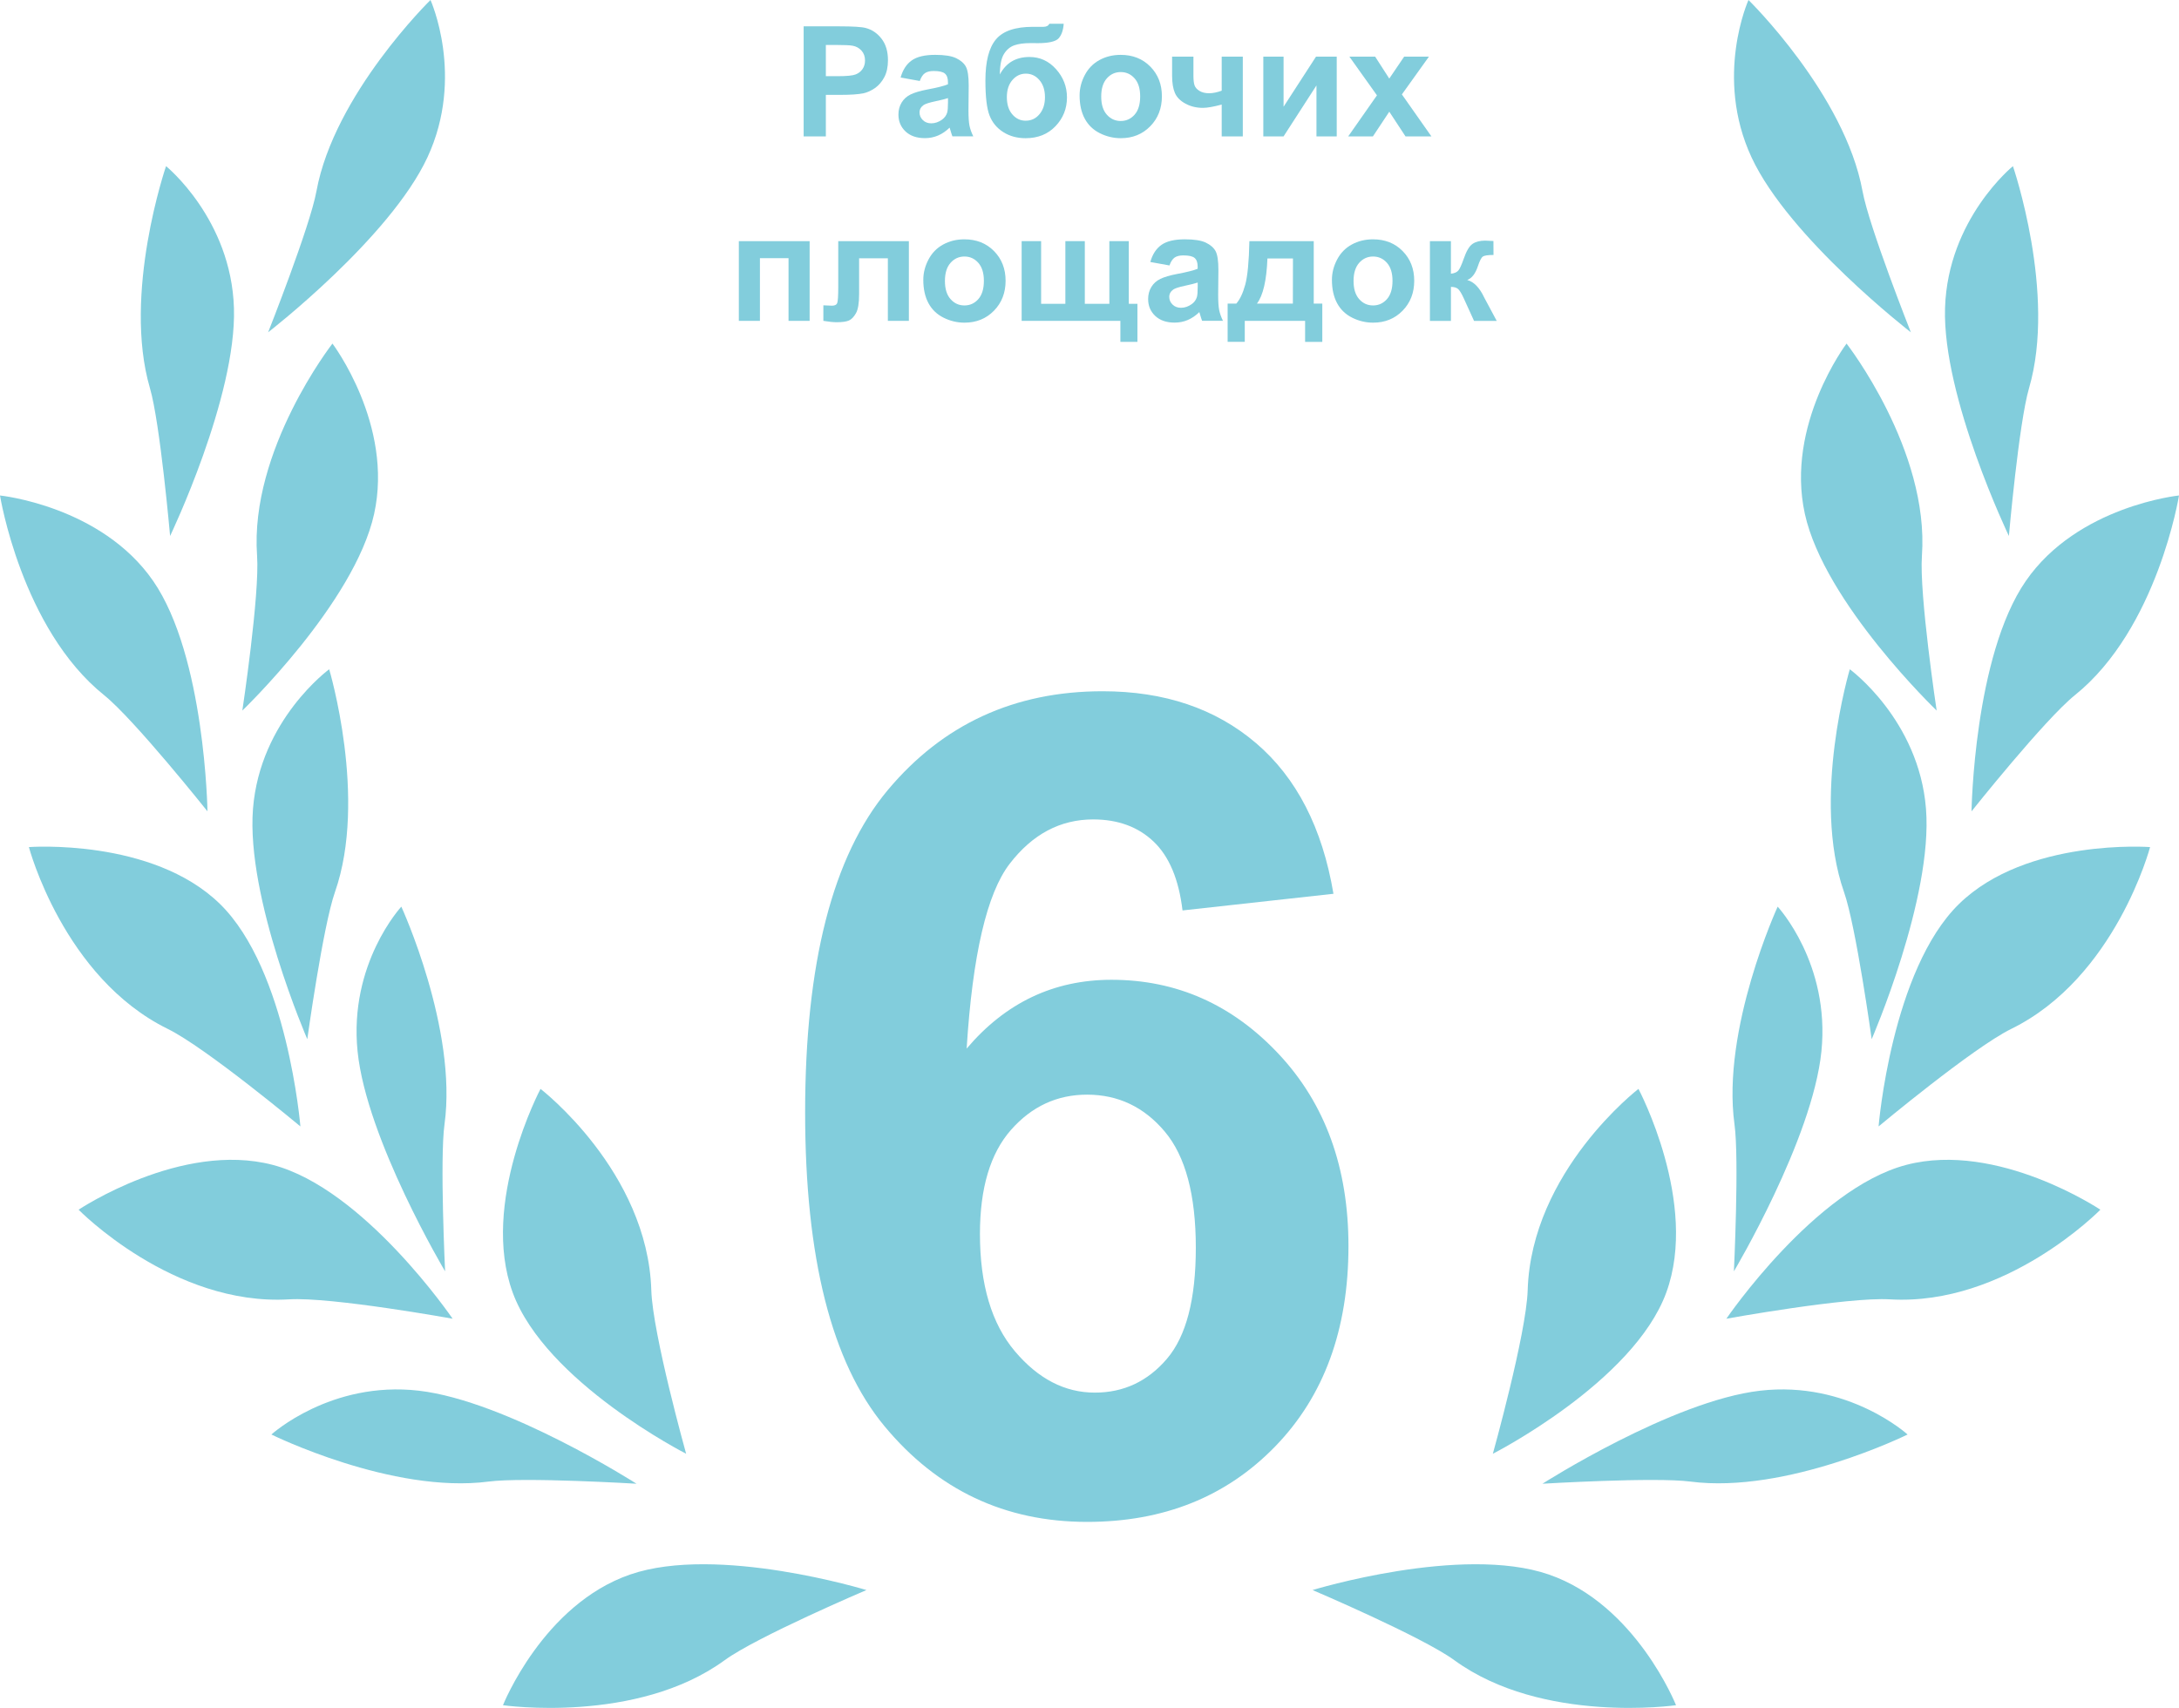<?xml version="1.0" encoding="UTF-8"?> <!-- Generator: Adobe Illustrator 23.0.2, SVG Export Plug-In --> <svg xmlns="http://www.w3.org/2000/svg" xmlns:xlink="http://www.w3.org/1999/xlink" x="0px" y="0px" width="127.948px" height="100.306px" viewBox="0 0 127.948 100.306" style="enable-background:new 0 0 127.948 100.306;" xml:space="preserve"> <style type="text/css"> .st0{fill:#82CDDC;} </style> <defs> </defs> <path class="st0" d="M78.299,52.492l-8.863,0.978c-0.218-1.825-0.782-3.171-1.695-4.041c-0.912-0.869-2.097-1.304-3.552-1.304 c-1.934,0-3.568,0.869-4.904,2.607c-1.336,1.738-2.179,5.355-2.525,10.852c2.281-2.693,5.116-4.041,8.505-4.041 c3.824,0,7.099,1.456,9.825,4.367c2.727,2.912,4.09,6.67,4.09,11.275c0,4.888-1.434,8.81-4.302,11.764 c-2.867,2.955-6.55,4.432-11.047,4.432c-4.823,0-8.788-1.874-11.895-5.621c-3.107-3.748-4.66-9.891-4.66-18.428 c0-8.755,1.618-15.066,4.855-18.934c3.237-3.867,7.441-5.801,12.611-5.801c3.628,0,6.632,1.016,9.011,3.047 C76.132,45.676,77.648,48.625,78.299,52.492z M57.541,72.469c0,2.977,0.684,5.274,2.053,6.892c1.369,1.619,2.933,2.428,4.692,2.428 c1.694,0,3.106-0.663,4.236-1.988c1.13-1.325,1.695-3.498,1.695-6.518c0-3.106-0.608-5.382-1.825-6.827 c-1.217-1.444-2.737-2.167-4.562-2.167c-1.76,0-3.248,0.69-4.465,2.069C58.149,67.738,57.541,69.775,57.541,72.469z"></path> <path class="st0" d="M47.189,8.01V1.547h2.094c0.793,0,1.311,0.032,1.552,0.097c0.37,0.097,0.68,0.308,0.93,0.633 s0.375,0.744,0.375,1.258c0,0.397-0.072,0.73-0.216,1.001c-0.145,0.271-0.327,0.482-0.549,0.637 c-0.223,0.154-0.447,0.257-0.677,0.307c-0.312,0.062-0.763,0.092-1.354,0.092h-0.851V8.01H47.189z M48.493,2.641v1.833h0.714 c0.515,0,0.858-0.034,1.031-0.101c0.174-0.068,0.31-0.173,0.408-0.317c0.099-0.144,0.147-0.312,0.147-0.502 c0-0.235-0.069-0.429-0.207-0.582c-0.139-0.153-0.313-0.249-0.524-0.287c-0.156-0.029-0.469-0.044-0.939-0.044H48.493z"></path> <path class="st0" d="M54.008,4.756l-1.125-0.203c0.127-0.453,0.345-0.788,0.653-1.005c0.308-0.218,0.767-0.327,1.375-0.327 c0.553,0,0.964,0.065,1.234,0.196s0.461,0.297,0.57,0.498c0.11,0.202,0.166,0.571,0.166,1.109l-0.014,1.446 c0,0.412,0.02,0.715,0.06,0.91c0.04,0.196,0.114,0.405,0.223,0.628h-1.226c-0.032-0.082-0.072-0.204-0.119-0.366 c-0.021-0.074-0.035-0.122-0.044-0.146c-0.212,0.206-0.438,0.36-0.679,0.463c-0.241,0.103-0.498,0.154-0.771,0.154 c-0.482,0-0.862-0.131-1.14-0.393c-0.277-0.261-0.416-0.592-0.416-0.992c0-0.265,0.062-0.5,0.189-0.708 c0.126-0.207,0.303-0.366,0.531-0.476c0.228-0.11,0.556-0.207,0.984-0.289c0.579-0.108,0.98-0.21,1.204-0.304V4.832 c0-0.238-0.059-0.408-0.177-0.509C55.371,4.221,55.15,4.17,54.824,4.17c-0.221,0-0.393,0.043-0.517,0.13 C54.184,4.387,54.084,4.539,54.008,4.756z M55.665,5.762c-0.159,0.053-0.41,0.116-0.754,0.189s-0.568,0.146-0.675,0.216 c-0.161,0.115-0.242,0.26-0.242,0.437c0,0.173,0.064,0.323,0.194,0.45c0.129,0.126,0.293,0.189,0.493,0.189 c0.224,0,0.437-0.073,0.64-0.22c0.149-0.112,0.248-0.249,0.295-0.41c0.032-0.106,0.049-0.307,0.049-0.604V5.762z"></path> <path class="st0" d="M61.617,1.397h0.842c-0.026,0.373-0.124,0.656-0.293,0.849s-0.585,0.289-1.249,0.289 c-0.08,0-0.159-0.001-0.238-0.004h-0.159c-0.394,0-0.714,0.043-0.961,0.13c-0.247,0.087-0.449,0.255-0.605,0.505 c-0.158,0.25-0.239,0.652-0.245,1.208c0.183-0.344,0.418-0.601,0.707-0.771c0.29-0.17,0.635-0.256,1.034-0.256 c0.614,0,1.135,0.239,1.561,0.716s0.64,1.031,0.64,1.66c0,0.656-0.225,1.218-0.673,1.688s-1.033,0.706-1.757,0.706 c-0.496,0-0.933-0.119-1.309-0.357c-0.377-0.238-0.646-0.563-0.807-0.976c-0.162-0.413-0.243-1.097-0.243-2.052 c0-1.123,0.207-1.929,0.62-2.42c0.412-0.491,1.133-0.736,2.162-0.736h0.626C61.442,1.574,61.558,1.515,61.617,1.397z M59.121,5.704 c0,0.426,0.106,0.764,0.32,1.012c0.213,0.249,0.474,0.373,0.782,0.373c0.332,0,0.604-0.128,0.817-0.386 c0.213-0.257,0.319-0.588,0.319-0.994c0-0.414-0.107-0.749-0.323-1.003c-0.217-0.254-0.483-0.381-0.801-0.381 c-0.309,0-0.571,0.125-0.789,0.375C59.231,4.949,59.121,5.284,59.121,5.704z"></path> <path class="st0" d="M63.393,5.603c0-0.412,0.102-0.81,0.305-1.195c0.202-0.385,0.489-0.679,0.861-0.882 c0.372-0.203,0.787-0.304,1.245-0.304c0.709,0,1.289,0.23,1.741,0.69c0.453,0.46,0.68,1.042,0.68,1.744 c0,0.708-0.229,1.295-0.686,1.761s-1.032,0.699-1.727,0.699c-0.429,0-0.838-0.097-1.228-0.291c-0.39-0.194-0.686-0.479-0.888-0.853 C63.494,6.597,63.393,6.141,63.393,5.603z M64.662,5.669c0,0.464,0.11,0.82,0.331,1.067c0.22,0.247,0.492,0.37,0.815,0.37 s0.594-0.124,0.813-0.37c0.219-0.247,0.328-0.605,0.328-1.076c0-0.458-0.109-0.811-0.328-1.058c-0.22-0.247-0.49-0.37-0.813-0.37 s-0.596,0.124-0.815,0.37C64.773,4.849,64.662,5.205,64.662,5.669z"></path> <path class="st0" d="M68.825,3.328h1.252v1.12c0,0.256,0.022,0.446,0.068,0.571c0.045,0.125,0.142,0.232,0.29,0.322 c0.148,0.09,0.336,0.135,0.562,0.135c0.221,0,0.468-0.05,0.74-0.15V3.328h1.239V8.01h-1.239V6.141 c-0.481,0.129-0.849,0.194-1.102,0.194c-0.379,0-0.72-0.082-1.022-0.245s-0.511-0.372-0.622-0.626 c-0.111-0.254-0.167-0.593-0.167-1.016V3.328z"></path> <path class="st0" d="M74.18,3.328h1.19v2.94l1.904-2.94h1.217V8.01h-1.19V5.017L75.37,8.01h-1.19V3.328z"></path> <path class="st0" d="M79.165,8.01l1.688-2.411l-1.618-2.271h1.513l0.828,1.287l0.873-1.287h1.455l-1.587,2.217L84.05,8.01h-1.521 l-0.952-1.45l-0.961,1.45H79.165z"></path> <path class="st0" d="M43.384,14.162h4.157v4.682h-1.239v-3.681h-1.68v3.681h-1.238V14.162z"></path> <path class="st0" d="M49.221,14.162h4.147v4.682h-1.234v-3.676h-1.688v2.103c0,0.535-0.062,0.91-0.186,1.126 c-0.123,0.216-0.26,0.357-0.41,0.425c-0.149,0.067-0.391,0.102-0.723,0.102c-0.197,0-0.457-0.027-0.78-0.08v-0.913 c0.026,0,0.096,0.003,0.207,0.009c0.129,0.009,0.229,0.013,0.3,0.013c0.168,0,0.271-0.055,0.309-0.165 c0.038-0.11,0.058-0.417,0.058-0.919V14.162z"></path> <path class="st0" d="M54.215,16.437c0-0.412,0.102-0.81,0.305-1.195c0.202-0.385,0.489-0.679,0.861-0.882 c0.372-0.203,0.787-0.304,1.245-0.304c0.709,0,1.289,0.23,1.741,0.69c0.453,0.46,0.68,1.042,0.68,1.744 c0,0.708-0.229,1.295-0.686,1.761s-1.032,0.699-1.727,0.699c-0.429,0-0.838-0.097-1.228-0.291s-0.686-0.479-0.888-0.853 C54.317,17.43,54.215,16.974,54.215,16.437z M55.485,16.502c0,0.464,0.11,0.82,0.331,1.067c0.22,0.247,0.492,0.37,0.815,0.37 s0.594-0.124,0.813-0.37c0.219-0.247,0.328-0.605,0.328-1.076c0-0.458-0.109-0.811-0.328-1.058c-0.22-0.247-0.49-0.37-0.813-0.37 s-0.596,0.124-0.815,0.37C55.595,15.683,55.485,16.038,55.485,16.502z"></path> <path class="st0" d="M59.99,14.162h1.143v3.681h1.424v-3.681h1.142v3.681h1.441v-3.681h1.142v3.681h0.507v2.235h-1.001v-1.234H59.99 V14.162z"></path> <path class="st0" d="M68.67,15.59l-1.125-0.203c0.127-0.453,0.345-0.788,0.653-1.005c0.308-0.218,0.767-0.327,1.375-0.327 c0.553,0,0.964,0.065,1.234,0.196s0.461,0.297,0.57,0.498c0.11,0.202,0.166,0.571,0.166,1.109l-0.014,1.446 c0,0.412,0.02,0.715,0.06,0.91c0.04,0.196,0.114,0.405,0.223,0.628h-1.226c-0.032-0.082-0.072-0.204-0.119-0.366 c-0.021-0.074-0.035-0.122-0.044-0.146c-0.212,0.206-0.438,0.36-0.679,0.463c-0.241,0.103-0.498,0.154-0.771,0.154 c-0.482,0-0.862-0.131-1.14-0.393c-0.277-0.261-0.416-0.592-0.416-0.992c0-0.265,0.062-0.5,0.189-0.708 c0.126-0.207,0.303-0.366,0.531-0.476c0.228-0.11,0.556-0.207,0.984-0.289c0.579-0.108,0.98-0.21,1.204-0.304v-0.124 c0-0.238-0.059-0.408-0.177-0.509c-0.117-0.102-0.339-0.152-0.665-0.152c-0.221,0-0.393,0.043-0.517,0.13 C68.846,15.22,68.746,15.373,68.67,15.59z M70.327,16.595c-0.159,0.053-0.41,0.116-0.754,0.189S69.005,16.93,68.899,17 c-0.161,0.115-0.242,0.26-0.242,0.437c0,0.173,0.064,0.323,0.194,0.45c0.129,0.126,0.293,0.189,0.493,0.189 c0.224,0,0.437-0.073,0.64-0.22c0.149-0.112,0.248-0.249,0.295-0.41c0.032-0.106,0.049-0.307,0.049-0.604V16.595z"></path> <path class="st0" d="M76.635,18.843h-3.544v1.234h-1.006V17.83h0.508c0.211-0.235,0.386-0.603,0.524-1.102 c0.138-0.5,0.22-1.355,0.246-2.566h3.778v3.668h0.503v2.248h-1.01V18.843z M75.916,17.83l0.005-2.649h-1.499 c-0.05,1.293-0.256,2.176-0.617,2.649H75.916z"></path> <path class="st0" d="M78.209,16.437c0-0.412,0.102-0.81,0.305-1.195c0.202-0.385,0.489-0.679,0.861-0.882 c0.372-0.203,0.787-0.304,1.245-0.304c0.709,0,1.289,0.23,1.741,0.69c0.453,0.46,0.68,1.042,0.68,1.744 c0,0.708-0.229,1.295-0.686,1.761s-1.032,0.699-1.727,0.699c-0.429,0-0.838-0.097-1.228-0.291s-0.686-0.479-0.888-0.853 C78.311,17.43,78.209,16.974,78.209,16.437z M79.479,16.502c0,0.464,0.11,0.82,0.331,1.067c0.22,0.247,0.492,0.37,0.815,0.37 s0.594-0.124,0.813-0.37c0.219-0.247,0.328-0.605,0.328-1.076c0-0.458-0.109-0.811-0.328-1.058c-0.22-0.247-0.49-0.37-0.813-0.37 s-0.596,0.124-0.815,0.37C79.589,15.683,79.479,16.038,79.479,16.502z"></path> <path class="st0" d="M83.962,14.162h1.234v1.913c0.205-0.023,0.351-0.086,0.437-0.189c0.085-0.103,0.188-0.328,0.309-0.674 c0.158-0.461,0.332-0.757,0.52-0.886c0.188-0.129,0.436-0.194,0.741-0.194c0.094,0,0.257,0.007,0.489,0.022l0.004,0.82 c-0.326,0-0.534,0.031-0.626,0.093c-0.091,0.064-0.189,0.257-0.295,0.578c-0.145,0.432-0.352,0.698-0.622,0.798 c0.392,0.108,0.722,0.448,0.992,1.018c0.015,0.029,0.031,0.061,0.049,0.093l0.691,1.292h-1.331l-0.617-1.354 c-0.126-0.273-0.235-0.449-0.328-0.526c-0.093-0.078-0.23-0.117-0.412-0.117v1.997h-1.234V14.162z"></path> <path class="st0" d="M9.75,9.758c0,0-2.57,7.485-0.944,13.043c0.596,2.038,1.182,8.677,1.182,8.677s3.909-8.153,3.749-13.385 S9.75,9.758,9.75,9.758z"></path> <path class="st0" d="M25.278,0c0,0-5.656,5.535-6.697,11.232c-0.382,2.089-2.837,8.284-2.837,8.284s7.152-5.531,9.357-10.279 S25.278,0,25.278,0z"></path> <path class="st0" d="M19.521,20.178c0,0-4.871,6.246-4.426,12.459c0.163,2.278-0.865,9.094-0.865,9.094s6.581-6.31,7.738-11.548 S19.521,20.178,19.521,20.178z"></path> <path class="st0" d="M0,29.1c0,0,1.258,7.821,6.111,11.725c1.779,1.432,6.072,6.825,6.072,6.825s-0.14-9.116-3.189-13.53 S0,29.1,0,29.1z"></path> <path class="st0" d="M19.329,39.306c0,0,2.268,7.582,0.339,13.086c-0.707,2.018-1.624,8.639-1.624,8.639s-3.604-8.3-3.189-13.53 C15.27,42.271,19.329,39.306,19.329,39.306z"></path> <path class="st0" d="M1.697,49.749c0,0,2.024,7.669,8.152,10.678c2.246,1.103,7.79,5.728,7.79,5.728s-0.755-9.197-4.729-13.071 S1.697,49.749,1.697,49.749z"></path> <path class="st0" d="M4.616,71.046c0,0,5.545,5.672,12.359,5.265c2.498-0.149,9.602,1.138,9.602,1.138s-5.194-7.627-10.563-9.035 S4.616,71.046,4.616,71.046z"></path> <path class="st0" d="M15.936,84.249c0,0,7.094,3.503,12.755,2.764c2.075-0.271,8.685,0.127,8.685,0.127s-7.605-4.865-12.781-5.464 S15.936,84.249,15.936,84.249z"></path> <path class="st0" d="M29.534,100.147c0,0,7.843,1.13,13.017-2.643c1.897-1.383,8.325-4.12,8.325-4.12s-8.748-2.678-13.87-0.914 C31.883,94.233,29.534,100.147,29.534,100.147z"></path> <path class="st0" d="M31.739,63.951c0,0,6.291,4.836,6.505,11.824c0.078,2.562,2.045,9.604,2.045,9.604s-8.251-4.202-10.182-9.463 S31.739,63.951,31.739,63.951z"></path> <path class="st0" d="M23.565,53.248c0,0,3.306,7.187,2.536,12.783c-0.282,2.051,0.035,8.635,0.035,8.635s-4.614-7.748-5.139-12.915 C20.471,56.583,23.565,53.248,23.565,53.248z"></path> <path class="st0" d="M118.197,9.758c0,0,2.57,7.485,0.944,13.043c-0.596,2.038-1.182,8.677-1.182,8.677s-3.909-8.153-3.749-13.385 C114.37,12.86,118.197,9.758,118.197,9.758z"></path> <path class="st0" d="M102.669,0c0,0,5.656,5.535,6.697,11.232c0.382,2.089,2.837,8.284,2.837,8.284s-7.152-5.531-9.357-10.279 S102.669,0,102.669,0z"></path> <path class="st0" d="M108.427,20.178c0,0,4.871,6.246,4.426,12.459c-0.163,2.278,0.865,9.094,0.865,9.094s-6.581-6.31-7.738-11.548 S108.427,20.178,108.427,20.178z"></path> <path class="st0" d="M127.948,29.1c0,0-1.258,7.821-6.111,11.725c-1.779,1.432-6.072,6.825-6.072,6.825s0.14-9.116,3.189-13.53 S127.948,29.1,127.948,29.1z"></path> <path class="st0" d="M108.618,39.306c0,0-2.268,7.582-0.339,13.086c0.707,2.018,1.624,8.639,1.624,8.639s3.604-8.3,3.189-13.53 C112.678,42.271,108.618,39.306,108.618,39.306z"></path> <path class="st0" d="M126.25,49.749c0,0-2.024,7.669-8.152,10.678c-2.246,1.103-7.79,5.728-7.79,5.728s0.755-9.197,4.729-13.071 C119.013,49.209,126.25,49.749,126.25,49.749z"></path> <path class="st0" d="M123.331,71.046c0,0-5.545,5.672-12.359,5.265c-2.498-0.149-9.602,1.138-9.602,1.138s5.194-7.627,10.563-9.035 S123.331,71.046,123.331,71.046z"></path> <path class="st0" d="M112.011,84.249c0,0-7.094,3.503-12.755,2.764c-2.075-0.271-8.685,0.127-8.685,0.127s7.605-4.865,12.781-5.464 S112.011,84.249,112.011,84.249z"></path> <path class="st0" d="M98.414,100.147c0,0-7.843,1.13-13.017-2.643c-1.897-1.383-8.325-4.12-8.325-4.12s8.748-2.678,13.87-0.914 C96.065,94.233,98.414,100.147,98.414,100.147z"></path> <path class="st0" d="M96.208,63.951c0,0-6.291,4.836-6.505,11.824c-0.078,2.562-2.045,9.604-2.045,9.604s8.251-4.202,10.182-9.463 C99.771,70.655,96.208,63.951,96.208,63.951z"></path> <path class="st0" d="M104.383,53.248c0,0-3.306,7.187-2.536,12.783c0.282,2.051-0.035,8.635-0.035,8.635s4.614-7.748,5.139-12.915 S104.383,53.248,104.383,53.248z"></path> </svg> 